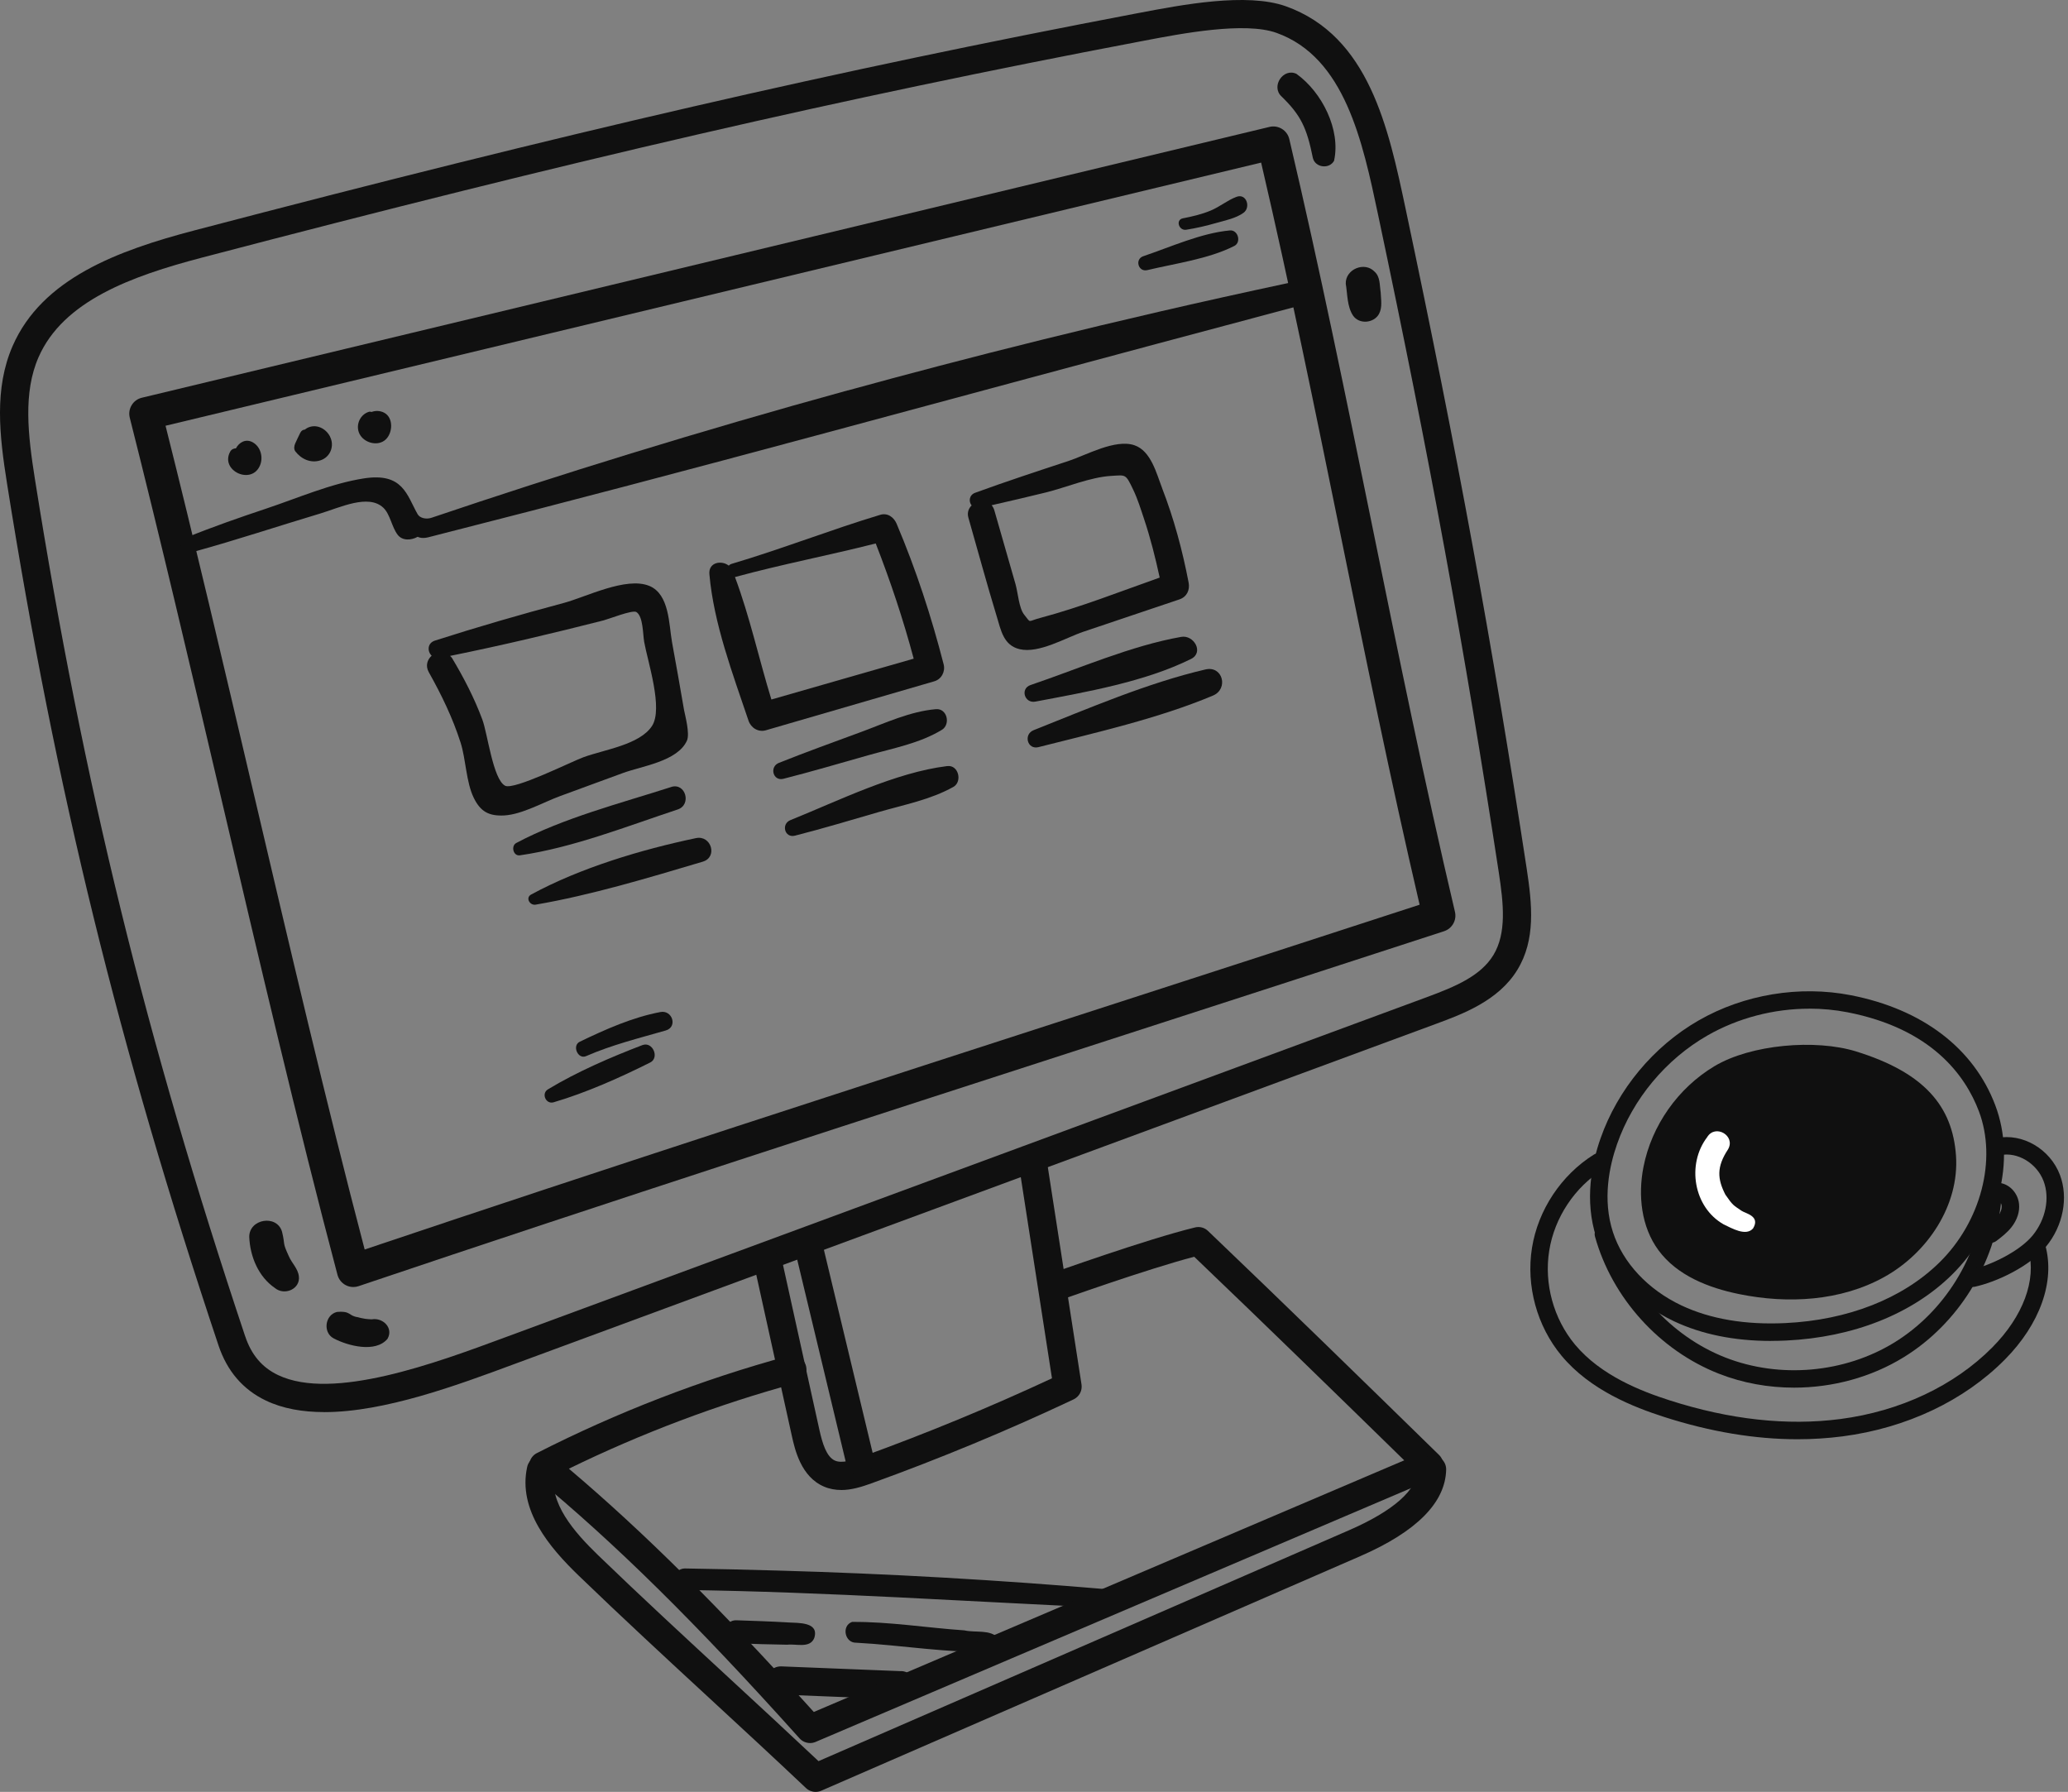 <svg width="217" height="188" viewBox="0 0 217 188" fill="none" xmlns="http://www.w3.org/2000/svg">
<rect x="0" y="0" width="217" height="188" fill="#808080" stroke="none"/>
<g clip-path="url(#clip0_3778_18850)">
<path d="M185.838 140.685C181.989 140.685 178.575 139.993 175.669 138.626C171.685 136.748 168.709 133.55 167.505 129.845C166.232 125.931 167.039 122.027 167.944 119.447C169.749 114.292 173.509 109.769 178.262 107.049C183.02 104.325 188.832 103.368 194.211 104.414C201.73 105.878 207.113 109.983 209.371 115.965C211.564 121.776 209.726 128.929 204.795 133.764C200.615 137.868 194.449 140.309 187.428 140.643C186.892 140.667 186.36 140.681 185.833 140.681L185.838 140.685ZM189.859 105.827C186.136 105.827 182.395 106.794 179.181 108.63C174.806 111.135 171.34 115.291 169.679 120.042C168.867 122.361 168.135 125.843 169.25 129.273C170.299 132.499 172.926 135.302 176.452 136.967C179.475 138.389 183.141 139.012 187.34 138.812C193.908 138.501 199.65 136.241 203.508 132.453C207.86 128.186 209.562 121.669 207.655 116.602C206.222 112.804 202.663 107.919 193.861 106.203C192.545 105.948 191.202 105.822 189.859 105.822V105.827Z" fill="#101010"/>
<path d="M188.252 145.586C185.561 145.586 182.879 145.108 180.378 144.127C174.137 141.686 169.15 136.169 167.364 129.726C167.228 129.238 167.513 128.736 168.003 128.601C168.488 128.471 168.996 128.75 169.132 129.238C170.769 135.137 175.336 140.19 181.05 142.426C186.764 144.661 193.561 144.057 198.785 140.845C204.01 137.633 207.606 131.855 208.166 125.761C208.213 125.259 208.665 124.887 209.164 124.934C209.668 124.98 210.041 125.426 209.995 125.928C209.384 132.585 205.461 138.897 199.751 142.402C196.327 144.508 192.287 145.586 188.252 145.586Z" fill="#101010"/>
<path d="M207.005 135.027C206.58 135.027 206.202 134.735 206.109 134.307C206.002 133.814 206.314 133.326 206.809 133.219C208.875 132.773 211.94 131.267 213.288 129.621C214.659 127.943 215.112 125.707 214.44 123.922C213.736 122.049 211.707 120.822 209.906 121.194C209.407 121.291 208.926 120.975 208.819 120.483C208.717 119.99 209.034 119.502 209.533 119.4C212.224 118.851 215.131 120.552 216.157 123.276C217.057 125.661 216.488 128.603 214.706 130.774C213.027 132.829 209.58 134.488 207.196 135.004C207.131 135.018 207.065 135.023 207 135.023L207.005 135.027Z" fill="#101010"/>
<path d="M208.918 130.392C208.643 130.392 208.368 130.267 208.186 130.03C207.878 129.63 207.957 129.054 208.363 128.747C208.843 128.38 209.301 128.036 209.627 127.622C209.921 127.245 210.07 126.836 210.038 126.497C210.01 126.227 209.814 125.962 209.618 125.925C209.119 125.832 208.787 125.358 208.881 124.861C208.974 124.363 209.45 124.029 209.949 124.126C210.943 124.308 211.75 125.228 211.861 126.302C211.95 127.12 211.666 127.989 211.073 128.747C210.602 129.346 210 129.802 209.473 130.202C209.305 130.327 209.114 130.388 208.918 130.388V130.392Z" fill="#101010"/>
<path d="M188.626 150.999C184.158 150.999 179.465 150.218 174.623 148.661C171.442 147.638 166.87 145.862 163.857 142.237C161.273 139.131 160.116 134.901 160.755 130.918C161.394 126.939 163.824 123.28 167.248 121.133C167.677 120.863 168.246 120.993 168.512 121.421C168.783 121.849 168.652 122.411 168.223 122.681C165.238 124.549 163.12 127.738 162.565 131.206C162.005 134.674 163.017 138.36 165.266 141.065C167.976 144.319 172.225 145.965 175.183 146.913C181.503 148.944 187.535 149.604 193.109 148.879C199.407 148.056 205.074 145.383 209.067 141.353C212.286 138.104 213.704 134.297 212.86 131.169C212.729 130.681 213.018 130.179 213.508 130.048C213.998 129.918 214.502 130.206 214.632 130.695C215.649 134.455 214.059 138.922 210.373 142.641C206.096 146.959 200.05 149.823 193.347 150.697C191.803 150.896 190.231 150.999 188.626 150.999Z" fill="#101010"/>
<path d="M194.761 110.311C190.502 108.996 183.734 109.572 179.909 111.855C176.084 114.137 173.299 118.088 172.45 122.448C171.867 125.428 172.221 128.714 174.022 131.164C175.967 133.814 179.265 135.115 182.493 135.771C187.605 136.816 193.156 136.51 197.714 133.981C202.276 131.452 205.607 126.437 205.247 121.249C204.888 116.061 201.921 112.524 194.756 110.311H194.761Z" fill="#101010"/>
<path d="M182.754 127.036C181.891 126.441 181.854 126.506 181.047 125.334C180.212 123.698 180.1 122.443 181.327 120.584C182.157 119.156 179.983 117.887 179.134 119.31C176.97 122.15 177.698 126.659 180.86 128.453C181.691 128.844 183.216 129.755 183.958 128.872C184.737 127.579 183.174 127.319 182.754 127.036Z" fill="white"/>
</g>
<path d="M94.531 175.33C90.341 175.164 86.151 174.994 81.96 174.828C80.029 174.832 80.029 177.776 81.96 177.789C86.151 177.954 90.341 178.124 94.531 178.29C95.324 178.308 96.031 177.601 96.013 176.808C96.013 176.014 95.338 175.312 94.531 175.325V175.33Z" fill="#101010"/>
<path d="M82.653 170.215C80.86 170.11 79.068 170.053 77.272 169.992C75.711 169.966 75.707 172.43 77.272 172.408C79.051 172.473 80.834 172.534 82.613 172.556C83.538 172.443 84.972 172.962 85.434 171.876C86.01 170.141 83.756 170.285 82.653 170.219V170.215Z" fill="#101010"/>
<path d="M104.755 171.87C103.926 170.92 102.339 171.321 101.197 171.051C97.286 170.785 93.292 170.131 89.407 170.165C88.273 170.571 88.644 172.389 89.847 172.346C94.639 172.603 99.496 173.453 104.271 173.309C104.829 173.113 105.06 172.367 104.755 171.87Z" fill="#101010"/>
<path d="M116.451 166.761C104.87 165.771 93.259 165.1 81.639 164.777C78.377 164.681 75.121 164.607 71.859 164.555C71.558 164.555 71.27 164.677 71.061 164.886C70.359 165.549 70.882 166.844 71.859 166.813C86.858 167.014 101.901 168.056 116.848 168.714C117.855 168.352 117.532 166.726 116.455 166.765L116.451 166.761Z" fill="#101010"/>
<path d="M39.016 138.42C38.794 138.411 38.576 138.398 38.358 138.368C38.353 138.368 38.345 138.368 38.34 138.368C38.179 138.337 37.739 138.263 37.569 138.198C36.526 138.058 36.871 137.518 35.358 137.644C34.098 137.945 33.858 139.794 34.996 140.408C36.505 141.211 39.413 141.965 40.664 140.461C41.31 139.327 40.189 138.224 39.021 138.416L39.016 138.42Z" fill="#101010"/>
<path d="M31.356 133.889C31.273 133.099 30.606 132.507 30.305 131.791C29.586 130.226 29.961 130.728 29.59 129.21C29.036 127.392 26.146 127.876 26.154 129.764C26.237 131.813 27.109 133.945 28.845 135.131C29.843 135.964 31.539 135.249 31.36 133.889H31.356Z" fill="#101010"/>
<path d="M136.053 7.756C134.662 7.076 133.341 9.06 134.466 10.111C136.481 12.073 137.117 13.359 137.763 16.577C138.011 17.588 139.48 17.78 139.986 16.869C140.71 13.599 138.704 9.662 136.053 7.76V7.756Z" fill="#101010"/>
<path d="M144.872 30.642C144.759 29.909 144.842 29.059 144.249 28.514C143.206 27.393 141.162 28.239 141.214 29.769C141.401 30.873 141.345 32.154 141.977 33.109C142.618 34.051 144.153 33.92 144.698 32.944C145.081 32.246 144.903 31.4 144.876 30.642H144.872Z" fill="#101010"/>
<path d="M34.023 148.15C31.773 148.15 29.685 147.797 27.884 146.933C25.49 145.787 23.825 143.842 22.927 141.152C12.471 109.872 5.839 82.829 0.737 50.725C-0.065 45.672 -0.623 40.762 1.326 36.297C4.413 29.23 12.322 26.291 20.402 24.172C59.382 13.943 87.942 7.363 118.982 1.459L119.51 1.359C124.018 0.5 130.833 -0.804 134.936 0.661C143.656 3.783 145.697 13.428 147.502 21.944C152.896 47.394 156.576 67.438 160.199 91.127C160.779 94.929 161.145 98.605 159.222 101.749C157.243 104.997 153.463 106.392 150.703 107.412L53.976 143.109C47.989 145.329 40.367 148.154 34.019 148.154L34.023 148.15ZM25.735 140.214C26.38 142.141 27.5 143.467 29.166 144.261C34.913 147.016 45.77 142.987 52.951 140.328L149.682 104.631C152.73 103.506 155.364 102.398 156.702 100.205C158.102 97.907 157.77 94.811 157.278 91.572C153.663 67.944 149.992 47.948 144.611 22.554C142.972 14.802 141.11 6.011 133.946 3.448C130.606 2.253 124.014 3.513 120.072 4.267L119.54 4.368C88.57 10.254 60.071 16.825 21.161 27.036C13.801 28.968 6.628 31.571 4.042 37.483C2.412 41.211 2.935 45.654 3.663 50.259C8.734 82.189 15.335 109.095 25.73 140.21L25.735 140.214Z" fill="#101010"/>
<path d="M37.075 135.029C36.792 135.029 36.513 134.959 36.26 134.824C35.842 134.597 35.536 134.209 35.414 133.752C31.272 118.133 27.147 100.527 23.153 83.496C20.023 70.149 16.787 56.349 13.617 43.822C13.504 43.377 13.574 42.907 13.814 42.51C14.049 42.117 14.437 41.834 14.882 41.729L133.214 13.314C133.658 13.205 134.125 13.283 134.517 13.523C134.905 13.763 135.185 14.147 135.289 14.591C138.476 28.13 141.28 41.882 143.992 55.181C146.695 68.457 149.495 82.183 152.673 95.669C152.878 96.537 152.381 97.418 151.535 97.697C140.909 101.163 129.643 104.813 118.062 108.558C91.172 117.257 63.372 126.252 37.625 134.938C37.446 134.999 37.258 135.029 37.075 135.029ZM17.372 44.668C20.415 56.768 23.502 69.949 26.497 82.711C30.334 99.07 34.294 115.966 38.266 131.092C63.542 122.585 90.71 113.795 117.002 105.288C128.034 101.717 138.786 98.238 148.963 94.919C145.924 81.878 143.229 68.662 140.622 55.87C138.027 43.146 135.35 30.005 132.333 17.059L17.372 44.668Z" fill="#101010"/>
<path d="M88.266 156.323C87.669 156.323 87.067 156.223 86.47 155.97C84.041 154.941 83.405 152.054 83.095 150.672L79.232 133.175C79.058 132.377 79.559 131.588 80.357 131.409C81.163 131.23 81.944 131.736 82.123 132.534L85.986 150.031C86.291 151.405 86.723 152.861 87.625 153.245C88.345 153.55 89.395 153.214 90.42 152.844C97.165 150.406 103.876 147.638 110.386 144.607L107.02 122.902C106.893 122.095 107.447 121.337 108.258 121.21C109.073 121.097 109.823 121.638 109.95 122.449L113.486 145.253C113.586 145.902 113.246 146.539 112.653 146.818C105.751 150.075 98.609 153.035 91.427 155.63C90.451 155.983 89.369 156.327 88.266 156.327V156.323Z" fill="#101010"/>
<path d="M90.227 154.673C89.56 154.673 88.949 154.22 88.788 153.539L83.495 131.498C83.303 130.705 83.795 129.903 84.589 129.711C85.382 129.528 86.185 130.007 86.377 130.805L91.67 152.846C91.862 153.64 91.369 154.438 90.576 154.634C90.458 154.66 90.344 154.673 90.227 154.673Z" fill="#101010"/>
<path d="M84.997 182.871C84.587 182.871 84.181 182.7 83.894 182.378C72.971 170.217 64.648 162.003 56.062 154.913C55.679 154.595 55.478 154.106 55.535 153.609C55.592 153.112 55.892 152.676 56.333 152.454C64.748 148.168 73.634 144.736 82.751 142.255C83.54 142.037 84.352 142.504 84.57 143.293C84.783 144.082 84.321 144.893 83.532 145.111C75.335 147.344 67.329 150.361 59.694 154.089C67.604 160.79 75.444 168.578 85.394 179.613L147.348 153.212C140.171 146.201 132.78 138.994 125.311 131.852C120.192 133.195 111.123 136.447 111.027 136.482C110.26 136.757 109.41 136.356 109.135 135.588C108.86 134.821 109.261 133.971 110.029 133.696C110.447 133.548 120.332 130.007 125.394 128.778C125.887 128.656 126.401 128.795 126.763 129.148C135 137.014 143.136 144.963 151.006 152.65C151.359 152.994 151.516 153.496 151.425 153.98C151.333 154.464 151.006 154.874 150.548 155.07L85.577 182.757C85.389 182.836 85.193 182.875 84.997 182.875V182.871Z" fill="#101010"/>
<path d="M85.587 187.997C85.216 187.997 84.85 187.858 84.571 187.592C81.214 184.418 77.834 181.296 74.455 178.178C69.916 173.988 65.22 169.65 60.703 165.289C57.673 162.359 54.32 158.418 55.318 153.905C55.493 153.107 56.286 152.606 57.084 152.78C57.882 152.954 58.388 153.748 58.209 154.546C57.525 157.629 60.28 160.768 62.757 163.162C67.252 167.504 71.935 171.825 76.461 176.007C79.605 178.911 82.757 181.823 85.888 184.771L141.559 160.545C146.237 158.509 148.736 156.29 148.784 154.127C148.801 153.321 149.464 152.68 150.266 152.68H150.301C151.121 152.697 151.766 153.377 151.749 154.193C151.67 157.646 148.64 160.694 142.745 163.262L86.175 187.875C85.984 187.958 85.783 187.997 85.582 187.997H85.587Z" fill="#101010"/>
<path d="M133.976 38.038C133.976 38.038 133.989 38.064 133.989 38.077H133.993C133.993 38.077 133.98 38.051 133.976 38.038ZM88.979 40.95C73.234 45.28 58.649 49.801 45.276 54.323C44.709 54.515 44.051 54.349 43.824 53.952C42.678 51.929 42.294 49.549 38.169 50.194C34.742 50.726 31.197 52.269 28.014 53.333C25.167 54.284 22.315 55.274 19.577 56.39C19.098 56.586 18.88 56.992 19.045 57.349C19.063 57.384 19.08 57.419 19.098 57.454C19.098 57.454 19.098 57.458 19.102 57.462C19.307 57.837 19.93 57.999 20.475 57.85C24.892 56.63 29.213 55.191 33.569 53.887C35.675 53.255 38.657 51.785 40.227 53.272C40.947 53.957 41.108 55.304 41.731 56.111C42.224 56.756 43.161 56.695 43.824 56.32C43.938 56.372 44.06 56.412 44.199 56.429C44.199 56.429 44.517 56.477 44.897 56.381C75.296 48.65 92.877 43.649 136.579 32.016C136.675 31.99 136.797 31.959 136.876 31.938C136.858 31.912 136.723 31.667 136.71 31.641C136.3 30.917 135.685 29.823 135.663 29.784C135.659 29.771 135.572 29.622 135.567 29.609C135.463 29.631 135.275 29.67 135.166 29.697C116.483 33.682 100.756 37.719 88.979 40.959V40.95Z" fill="#101010"/>
<path d="M26.52 46.404C25.783 45.998 25.095 46.408 24.754 47.04C24.519 47.04 24.284 47.145 24.153 47.389C23.063 49.382 26.424 50.956 27.296 48.798C27.637 47.947 27.344 46.862 26.52 46.404Z" fill="#101010"/>
<path d="M34.632 45.805C34.183 44.92 33.127 44.414 32.203 44.92C32.125 44.963 32.059 45.02 31.989 45.072C31.802 45.081 31.619 45.177 31.505 45.412C31.327 45.783 31.143 46.149 30.978 46.524C30.864 46.782 30.812 47.117 30.995 47.361C31.61 48.168 32.613 48.626 33.62 48.299C34.675 47.959 35.124 46.773 34.627 45.805H34.632Z" fill="#101010"/>
<path d="M40.307 43.297C39.879 43.075 39.408 43.07 38.99 43.219C38.898 43.201 38.815 43.175 38.706 43.206C37.686 43.52 37.215 44.806 37.834 45.708C38.388 46.515 39.687 46.816 40.45 46.131C41.227 45.434 41.305 43.816 40.307 43.297Z" fill="#101010"/>
<path d="M68.13 61.471C65.718 60.468 61.463 62.644 59.161 63.259C54.622 64.471 50.109 65.775 45.64 67.209C44.824 67.471 44.829 68.343 45.295 68.792C44.846 69.198 44.611 69.847 44.999 70.532C46.328 72.899 47.501 75.315 48.33 77.909C48.897 79.692 48.905 82.051 49.712 83.704C50.418 85.151 51.299 85.635 52.908 85.553C54.783 85.452 57.033 84.157 58.786 83.516C60.983 82.714 63.181 81.903 65.378 81.097C67.349 80.373 71.09 79.884 72.08 77.709C72.416 76.963 71.871 75.005 71.779 74.491C71.374 72.119 70.951 69.751 70.519 67.388C70.183 65.539 70.266 62.356 68.138 61.471H68.13ZM67.585 67.296C67.968 69.446 69.616 74.347 68.409 76.178C67.118 78.132 63.46 78.637 61.249 79.435C60.011 79.88 53.928 82.928 53 82.435C51.731 81.764 51.168 76.981 50.61 75.485C49.769 73.226 48.67 71.107 47.432 69.04C47.371 68.94 47.292 68.888 47.227 68.814C52.638 67.719 58.005 66.446 63.355 65.082C63.87 64.951 66.359 63.965 66.769 64.209C67.489 64.641 67.458 66.555 67.589 67.292L67.585 67.296Z" fill="#101010"/>
<path d="M94.097 54.972C93.805 54.284 93.16 53.773 92.362 54.013C87.126 55.592 82.028 57.602 76.77 59.158C76.639 59.197 76.548 59.263 76.469 59.341C75.697 58.744 74.333 58.997 74.437 60.231C74.891 65.424 76.888 70.695 78.545 75.614C78.797 76.364 79.569 76.848 80.363 76.617L98.035 71.48C98.798 71.258 99.212 70.456 99.02 69.701C97.73 64.674 96.121 59.76 94.097 54.981V54.972ZM91.891 57.017C93.439 60.981 94.778 64.992 95.876 69.104C90.901 70.534 85.922 71.964 80.943 73.39C79.635 69.126 78.671 64.678 77.119 60.532C77.132 60.532 77.145 60.532 77.162 60.532C82.041 59.202 87.004 58.26 91.891 57.017Z" fill="#101010"/>
<path d="M121.935 51.183C121.355 49.692 120.783 47.307 119.039 46.714C117.029 46.025 113.968 47.756 112.124 48.362C108.85 49.439 105.571 50.516 102.331 51.698C101.677 51.938 101.629 52.627 101.956 53.028C101.642 53.337 101.459 53.778 101.62 54.331C102.606 57.767 103.539 61.225 104.581 64.643C105.034 66.13 105.296 67.709 106.996 68.11C109.024 68.589 111.832 66.902 113.698 66.274C117.047 65.14 120.395 64.011 123.748 62.89C124.533 62.629 124.878 61.909 124.725 61.124C124.075 57.732 123.182 54.41 121.93 51.183H121.935ZM109.15 64.831C107.759 65.201 108.23 65.411 107.485 64.508C106.914 63.819 106.822 62.193 106.56 61.286C105.819 58.709 105.082 56.128 104.341 53.551C104.276 53.328 104.175 53.15 104.053 53.006C105.946 52.578 107.834 52.134 109.722 51.672C111.871 51.144 114.413 50.054 116.611 49.928C118.159 49.84 118.102 49.692 118.913 51.384C119.375 52.347 119.698 53.398 120.038 54.414C120.718 56.442 121.237 58.513 121.69 60.597C117.544 62.062 113.38 63.706 109.15 64.831Z" fill="#101010"/>
<path d="M70.427 82.57C65.095 84.283 59.126 85.809 54.173 88.443C53.593 88.752 53.854 89.838 54.547 89.738C60.098 88.94 65.793 86.686 71.108 84.928C72.603 84.436 71.94 82.081 70.427 82.565V82.57Z" fill="#101010"/>
<path d="M73.029 87.931C67.286 89.139 60.907 91.044 55.736 93.848C55.108 94.188 55.597 95.017 56.203 94.912C62.032 93.914 68.067 92.091 73.74 90.404C75.344 89.928 74.633 87.596 73.029 87.931Z" fill="#101010"/>
<path d="M98.205 74.403C95.497 74.634 92.907 75.855 90.365 76.793C87.483 77.856 84.588 78.898 81.732 80.037C80.712 80.442 81.109 81.99 82.212 81.706C85.181 80.948 88.124 80.084 91.072 79.247C93.684 78.506 96.5 77.992 98.829 76.574C99.775 75.999 99.391 74.298 98.205 74.403Z" fill="#101010"/>
<path d="M99.404 80.371C93.954 81.039 88.02 83.995 82.94 86.044C81.946 86.445 82.33 87.945 83.411 87.675C86.381 86.921 89.319 86.031 92.263 85.181C94.883 84.422 97.647 83.899 100.037 82.56C101.005 82.02 100.586 80.228 99.409 80.376L99.404 80.371Z" fill="#101010"/>
<path d="M123.95 66.817C118.683 67.745 113.224 70.148 108.14 71.87C107.024 72.249 107.508 73.823 108.642 73.61C113.944 72.607 120.122 71.543 124.975 69.136C126.366 68.447 125.263 66.585 123.955 66.817H123.95Z" fill="#101010"/>
<path d="M126.486 70.237C120.434 71.645 114.238 74.314 108.461 76.607C107.371 77.039 107.798 78.683 108.971 78.386C114.988 76.86 121.555 75.382 127.275 72.979C128.937 72.282 128.318 69.809 126.486 70.237Z" fill="#101010"/>
<path d="M67.423 109.643C64.113 110.903 60.52 112.459 57.495 114.291C56.775 114.727 57.276 115.887 58.092 115.647C61.484 114.653 65.064 113.057 68.225 111.474C69.232 110.968 68.482 109.242 67.418 109.647L67.423 109.643Z" fill="#101010"/>
<path d="M69.306 106.177C66.389 106.722 63.499 108.009 60.835 109.295C60.002 109.696 60.638 111.179 61.497 110.804C64.236 109.613 67.009 108.933 69.86 108.113C71.129 107.747 70.558 105.942 69.302 106.177H69.306Z" fill="#101010"/>
<path d="M129.06 24.175C126.051 24.446 122.829 25.915 119.973 26.879C119.044 27.192 119.441 28.57 120.392 28.339C123.326 27.637 126.832 27.171 129.522 25.802C130.281 25.413 129.906 24.097 129.055 24.175H129.06Z" fill="#101010"/>
<path d="M129.751 20.651C128.792 21.008 128.007 21.688 127.044 22.09C126.106 22.482 125.121 22.713 124.127 22.905C123.329 23.058 123.695 24.222 124.471 24.104C125.548 23.938 126.599 23.685 127.641 23.389C128.574 23.123 129.704 22.896 130.488 22.325C131.273 21.754 130.794 20.258 129.751 20.651Z" fill="#101010"/>
<defs>
<clipPath id="clip0_3778_18850">
<rect width="56" height="47" fill="white" transform="translate(160.582 104)"/>
</clipPath>
</defs>
</svg>
